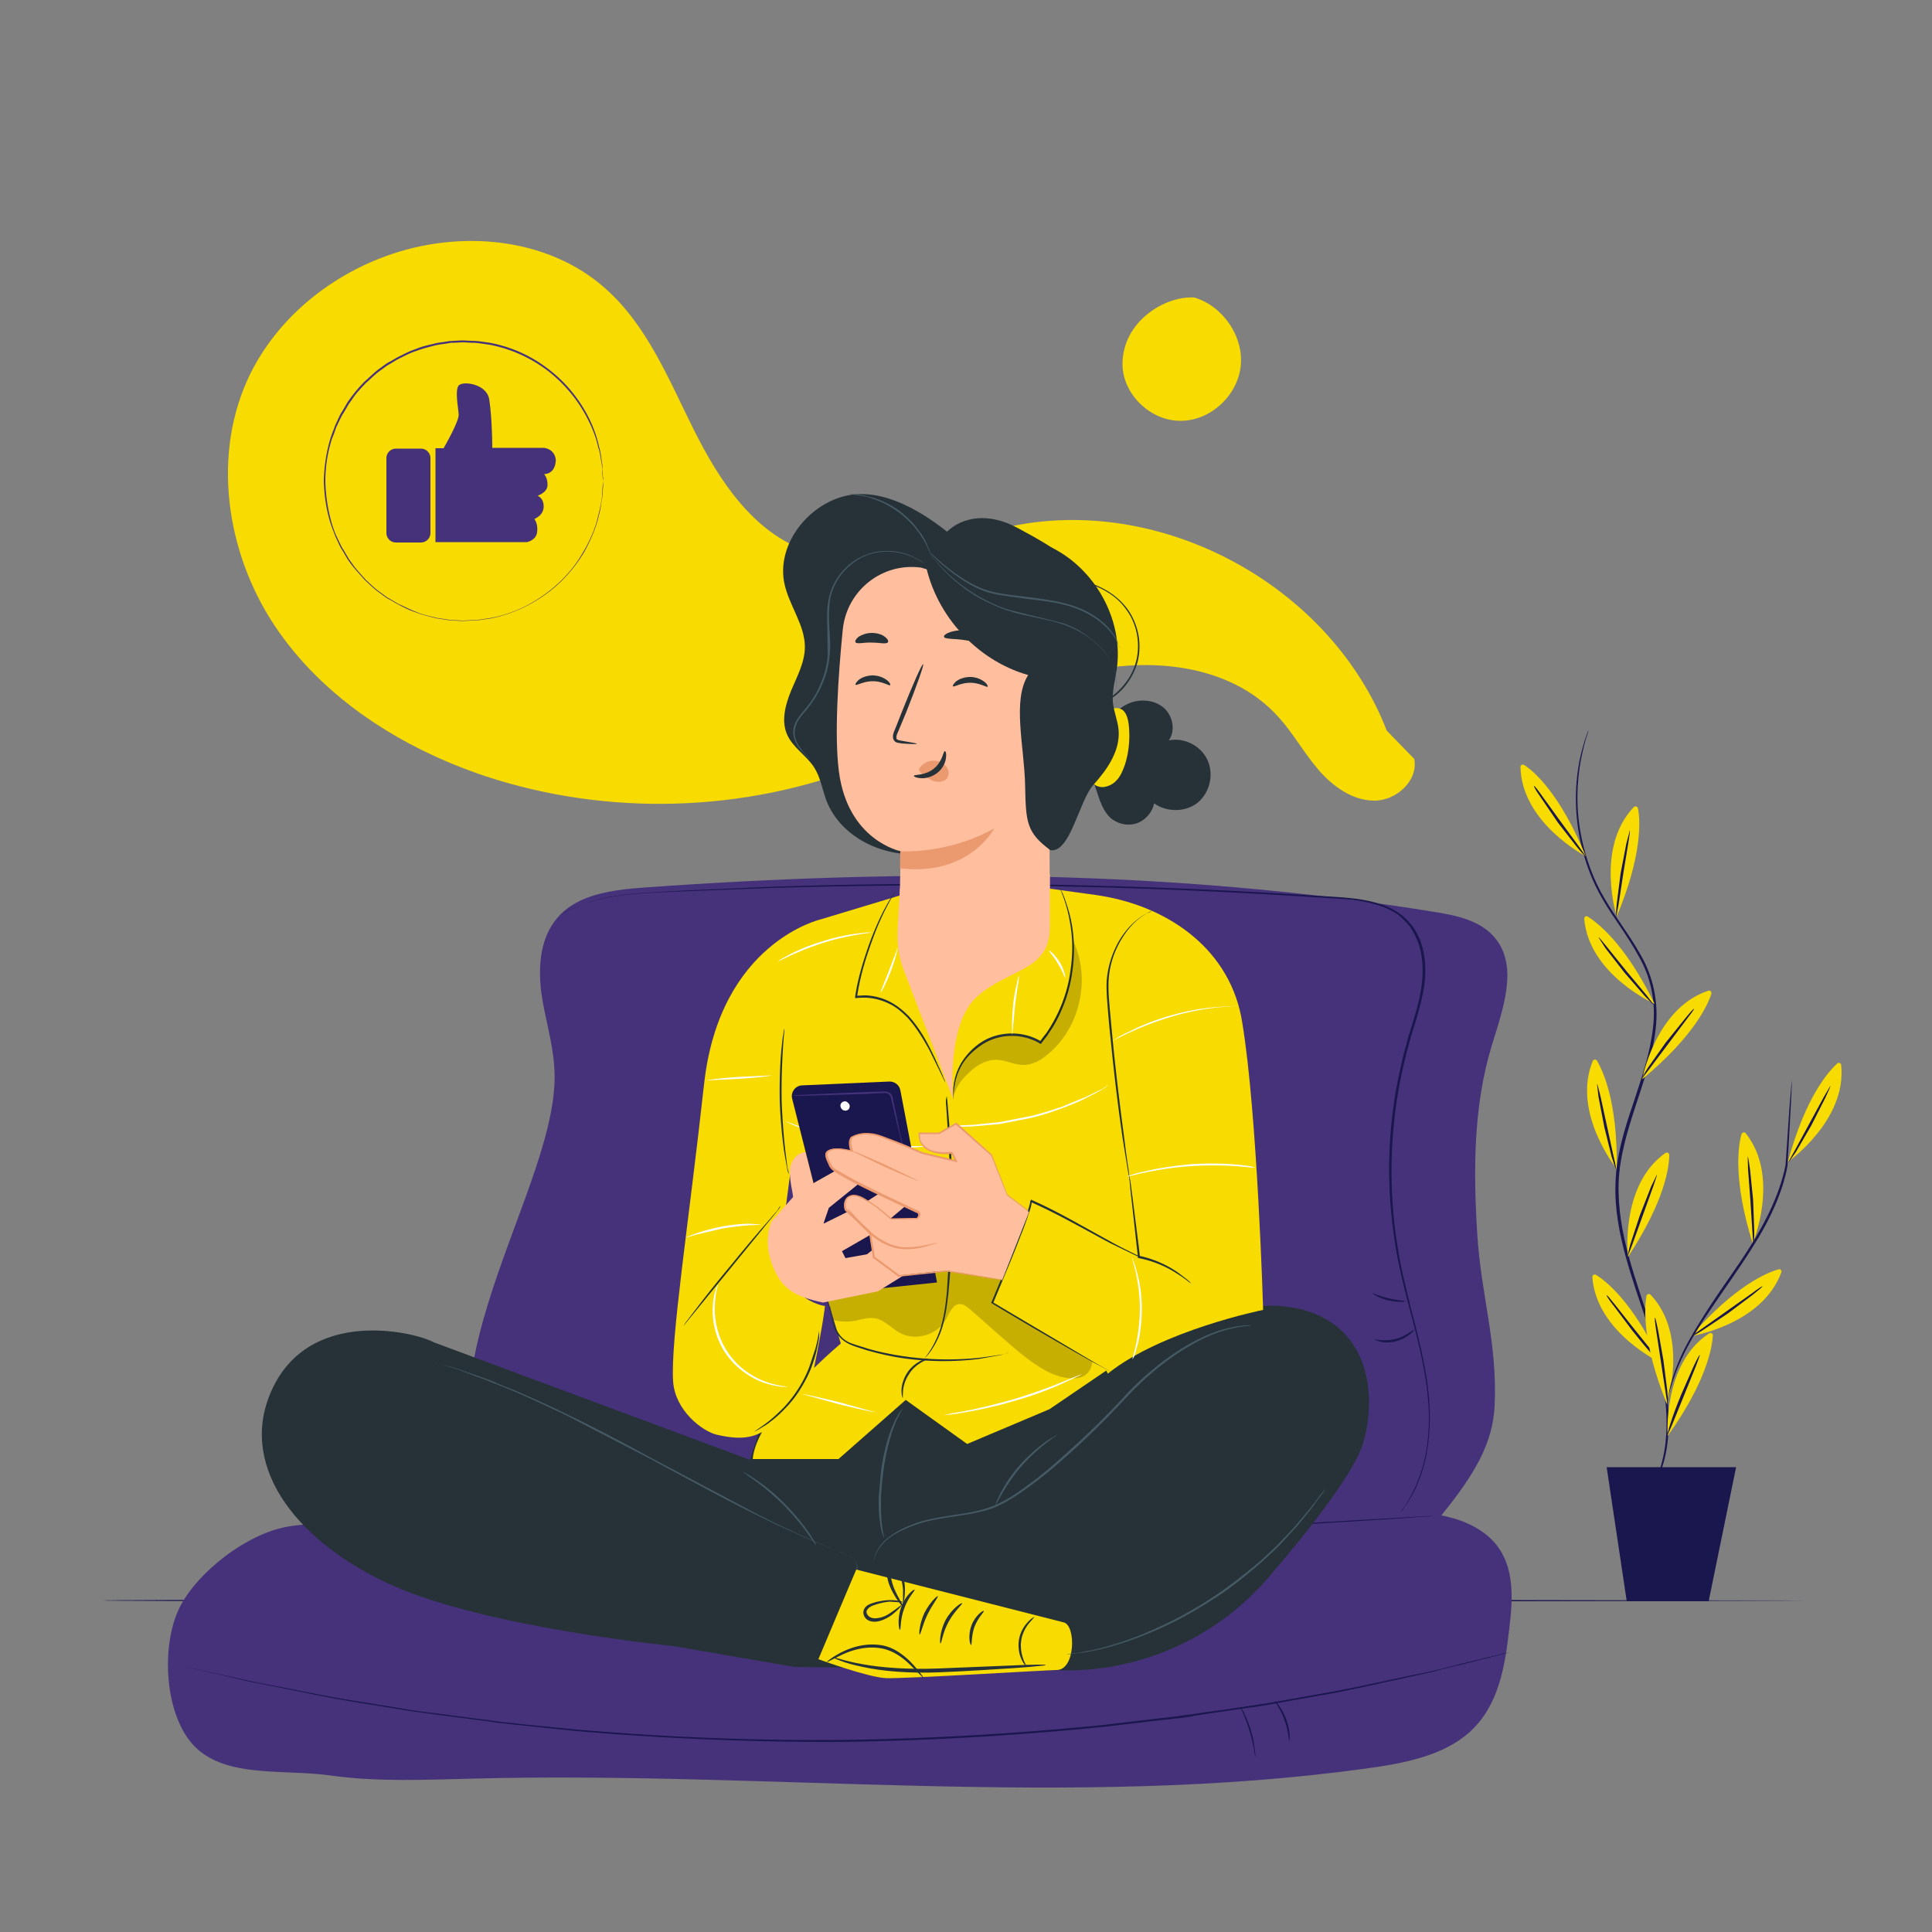 <svg xmlns="http://www.w3.org/2000/svg" xmlns:xlink="http://www.w3.org/1999/xlink" viewBox="0 0 500 500"><rect x="0" y="0" width="500" height="500" fill="#808080" stroke="none"/><style><![CDATA[.B{fill:#f8db01}.C{fill:#1a164e}.D{fill:#263238}.E{fill:#ffbe9d}.F{fill:#46327a}.G{fill:#eb996e}.H{fill:#455a64}]]></style><path d="M358.9 189.1c-14.3-36.9-56.8-60.5-95.7-53.2-18.3 3.5-37.1 12.9-54.7 6.6-13.7-4.9-22.4-18.2-28.9-31.2s-12.1-27.1-23-36.7c-15-13.3-37.7-15.2-56.5-8.4-15 5.4-28.2 16.2-35.3 30.5-10.1 20.5-6.4 46.1 6.2 65.1s33.1 31.9 54.7 39.1c31.6 10.4 66.8 9.4 97.8-2.8 18-7.1 34.6-17.9 53.3-23.2s41.2-3.7 54.1 10.7c3.8 4.2 6.6 9.3 10.3 13.6s8.8 8 14.5 8 11.4-5.2 10.3-10.8M309.1 77c7.4 2.2 12.8 10.1 12 17.7-.8 7.7-7.9 14.3-15.7 14.2-7.7 0-14.9-6.9-14.9-14.7 0-10.9 10.9-17.7 18.6-17.2z" class="B"/><path d="M467.3 414.2c0 .1-98.6.3-220.3.3s-220.3-.1-220.3-.3 98.6-.3 220.3-.3l220.3.3zm-39.9-28.7s.1-.2.2-.5c.2-.3.4-.8.7-1.4.6-1.2 1.3-3.1 1.9-5.6 1.3-5 1.7-12.7-.2-21.7-.9-4.6-2.3-9.4-4-14.6s-3.7-10.7-5.3-16.6-2.9-12.4-2.6-19.1c.2-6.8 2.2-13.5 4.5-20.2 2.2-6.7 4.5-13.3 5.2-19.9.8-6.6-.6-13.1-3.7-18.4-2.9-5.4-6.6-10-9.3-14.7-2.8-4.7-4.5-9.6-5.6-14.2-2.1-9.1-1.4-16.8-.4-21.9 1.1-5.1 2.3-7.7 2.3-7.7s0 .2-.1.5c-.1.4-.3.9-.5 1.5-.4 1.3-.9 3.3-1.4 5.8-.9 5.1-1.6 12.7.6 21.8 1.1 4.5 2.8 9.3 5.6 14 2.7 4.7 6.4 9.3 9.4 14.7 3.1 5.4 4.6 12.1 3.8 18.8-.7 6.7-3 13.4-5.2 20.1s-4.2 13.4-4.4 20 1 13 2.6 18.9 3.6 11.4 5.2 16.6c1.7 5.2 3.1 10.1 4 14.7 1.8 9.2 1.3 16.9-.1 21.9-.7 2.5-1.5 4.4-2.1 5.6l-.7 1.4c-.3 0-.4.2-.4.2z" class="C"/><path d="M418.4 237.2s-5.6-17.8 4.4-28.3c.4-.4 1-.2 1.1.3.6 3 1.2 12-5.5 28z" class="B"/><path d="M421.8 214.9c.1 0-.1 1.3-.4 3.3l-1.3 7.9-1.2 7.9-.6 3.3c-.1 0-.1-1.3.1-3.3l1-7.9 1.5-7.8.9-3.4z" class="C"/><path d="M425 279.3s3.4-18.4 17.1-22.9c.5-.2.9.3.8.8-.9 2.8-4.5 11-17.9 22.1z" class="B"/><path d="M438.4 261.1c.1.1-.7 1.1-1.9 2.7l-9.6 12.8-2 2.6c-.1 0 .5-1.2 1.6-2.9l4.6-6.5 5-6.2c1.3-1.6 2.2-2.6 2.3-2.5z" class="C"/><path d="M421.3 325.3s-2.1-18.6 9.7-26.9c.4-.3 1 0 1 .5 0 3-1.1 11.9-10.7 26.4z" class="B"/><path d="M428.8 304c.1 0-.3 1.2-1 3.2l-5.4 15-1.2 3.1c-.1 0 .2-1.3.7-3.2l2.5-7.6 2.9-7.4 1.5-3.1z" class="C"/><path d="M431.6 371.6s-1.4-18.6 10.7-26.5c.4-.3 1 0 1 .5-.2 3-1.6 11.9-11.7 26z" class="B"/><path d="M439.9 350.7c.1 0-.4 1.2-1.1 3.1l-6 14.8-1.3 3c-.1 0 .2-1.3.8-3.2s1.6-4.6 2.8-7.5l3.2-7.3c.9-1.9 1.5-3 1.6-2.9z" class="C"/><path d="M410.4 221.6s-16.6-8.6-16.9-23.1c0-.5.5-.8 1-.5 2.5 1.6 9.3 7.5 15.9 23.6z" class="B"/><path d="M397 203.4c.1-.1.9.9 2.1 2.6l4.7 6.5 4.7 6.4 1.9 2.7c-.1.1-1-.8-2.3-2.4l-4.9-6.3-4.5-6.6c-1.2-1.7-1.8-2.8-1.7-2.9z" class="C"/><path d="M428.2 259.8s-17-7.6-18.2-22c0-.5.5-.9.9-.6 2.5 1.6 9.7 7 17.3 22.6z" class="B"/><path d="M413.7 242.6c.1-.1.9.9 2.2 2.5l5 6.2 5.1 6.1 2 2.6c-.1.1-1-.8-2.4-2.3l-5.2-6-4.9-6.3-1.8-2.8z" class="C"/><path d="M418.4 302.5s-11.7-14.5-6.2-27.9c.2-.5.8-.5 1.1-.1 1.5 2.6 5.4 10.7 5.1 28z" class="B"/><path d="M413.3 280.5c.1 0 .4 1.2.9 3.2l3.4 15.6c.5 2 .7 3.2.6 3.2s-.5-1.2-1.1-3.1l-1.9-7.7-1.5-7.8-.4-3.4z" class="C"/><path d="M430 352.8s-16.9-7.9-17.9-22.3c0-.5.5-.8.9-.6 2.6 1.6 9.7 7.1 17 22.9z" class="B"/><path d="M415.8 335.2c.1-.1.9.9 2.2 2.5l4.9 6.2 5 6.2 2 2.6c-.1.1-1-.8-2.4-2.3s-3.2-3.7-5.1-6.1l-4.8-6.4c-1.2-1.5-1.9-2.6-1.8-2.7z" class="C"/><path d="M453.6 321.8s7.2-17.2-1.8-28.5c-.3-.4-.9-.3-1.1.2-.8 2.9-2.3 11.7 2.9 28.3z" class="B"/><path d="M452.3 299.3c.1 0 .3 1.2.6 3.3l.8 7.9.3 8c0 2-.1 3.3-.2 3.3s-.2-1.3-.3-3.3l-.5-7.9-.6-7.9-.1-3.4z" class="C"/><path d="M431.4 363.4s5.7-17.8-4.2-28.3c-.3-.4-1-.2-1.1.3-.5 2.9-1.2 11.9 5.3 28z" class="B"/><path d="M428.3 341c.1 0 .4 1.2.8 3.2l1.4 7.9 1 7.9c.2 2 .2 3.3.1 3.3s-.3-1.2-.6-3.3l-2.4-15.8c-.3-1.9-.4-3.2-.3-3.2z" class="C"/><path d="M462.7 300.7s15.3-10.7 13.8-25.1c-.1-.5-.6-.7-1-.4-2.3 2.1-8.3 8.8-12.8 25.5z" class="B"/><path d="M473.7 281c.1 0-.4 1.2-1.3 3.1l-3.6 7.1-4 6.9-1.9 2.7c-.1-.1.5-1.2 1.5-2.9l7.6-14 1.7-2.9z" class="C"/><path d="M437.6 345.8s18.4-2.9 23.4-16.5c.2-.5-.3-1-.7-.8-2.9.8-11.3 4.2-22.7 17.3z" class="B"/><g class="C"><path d="M456.1 332.9c.1.1-.9.9-2.5 2.2l-6.4 4.8-6.6 4.4c-1.7 1.1-2.9 1.6-2.9 1.6-.1-.1 1-.8 2.7-2l13-9.2c1.6-1.2 2.7-1.9 2.7-1.8z"/><path d="M463.7 279.4v1.6l-.2 4.5-.9 16.2c-1.2 6.8-4.6 14.2-9.3 21.5-3.4 5.4-6.9 10.2-10 14.8-3.1 4.5-5.7 8.7-7.5 12.4s-2.9 6.9-3.5 9.1c-.3 1.1-.5 2-.6 2.6s-.2.9-.2.9 0-.3.1-.9.3-1.5.5-2.6c.5-2.3 1.5-5.5 3.3-9.3s4.4-8 7.4-12.6 6.6-9.4 10-14.8c4.6-7.2 8-14.6 9.3-21.3h0l1.1-16.2c.2-1.9.3-3.4.4-4.5 0-.5.1-.9.1-1.2-.1-.1 0-.2 0-.2zm-47.9 100.3l5.2 34.7h21.2l7.1-34.7z"/></g><path d="M130.9 395c-10.9-1.1-45.7-1.9-56.5.1-10.7 1.9-23.1 11.7-27.7 20.5-5.2 9.8-4.3 28.6 3.9 36.6s22.9 5.6 35 7.3 24.5 1.1 36.8.8c77.1-2 154.8 7.9 231.1-2.6 9.7-1.3 20.1-3.3 26.9-9.5 7.6-6.9 9.1-17.2 10.2-26.7.9-7.5 1.5-15.8-3.5-21.9-3.3-4-8.6-6.4-14.1-7.4 8.9-10.9 13.3-18.9 13.8-28.2.8-16.4-3.5-28.6-4.5-44.8s-1-32.8 3.7-48.4c2.9-9.5 7.2-20.8.7-28.3-3.7-4.3-9.8-5.6-15.5-6.5-67.5-11-136.4-11.2-204.6-6.3-8.1.6-17.2 1.7-22.4 7.9-4.3 5-4.9 12.1-4.2 18.6.8 6.5 2.9 12.8 3.4 19.4 2.9 30.9-41.1 83.9-12.5 119.4" class="F"/><g class="C"><path d="M144.9 236.8s1.2-.7 3.5-1.7 5.8-2.4 10.6-3.2 10.7-1 17.5-1.4l23.2-1c17.2-.6 37.7-.9 60.4-.7s47.7 1 73.9 2.6l9.8.6c3.2.2 6.5.4 9.6 1s6.3 1.6 8.9 3.5c1.3.9 2.4 2.1 3.4 3.4a16.52 16.52 0 0 1 2.1 4.2c1 3 1.2 6.1 1 9.2-.3 3.1-1 6-1.8 8.9s-1.8 5.7-2.5 8.5c-.8 2.8-1.4 5.6-2 8.4-2.2 11.1-2.8 22-2.1 32.1.3 5 1 9.9 1.8 14.5.9 4.6 2 9 3 13.1 2.2 8.3 4 15.9 4.6 22.7s0 12.8-1.2 17.4c-.6 2.3-1.4 4.3-2.1 6-.8 1.7-1.6 3-2.3 4.1a8.05 8.05 0 0 0-.9 1.4c-.3.4-.5.7-.8.9-.4.5-.6.8-.6.8s.2-.3.6-.8c.2-.3.4-.6.7-1s.6-.9.9-1.4c.7-1.1 1.4-2.4 2.2-4.1.7-1.7 1.5-3.7 2.1-6 1.2-4.6 1.8-10.6 1.1-17.4-.6-6.8-2.5-14.4-4.7-22.7-1.1-4.2-2.2-8.5-3.1-13.1s-1.5-9.5-1.9-14.5c-.7-10.1-.2-21 2.1-32.2.6-2.8 1.2-5.6 2-8.4.7-2.8 1.7-5.6 2.5-8.5s1.5-5.8 1.7-8.8 0-6.1-1-9c-.5-1.4-1.2-2.8-2-4.1-.9-1.2-2-2.3-3.2-3.3-2.5-1.8-5.6-2.8-8.7-3.4s-6.3-.8-9.6-1l-9.8-.6c-26.2-1.6-51.2-2.4-73.9-2.6a1604.33 1604.33 0 0 0-60.4.6l-23.2.9c-6.8.3-12.7.5-17.4 1.3s-8.3 2.1-10.6 3.1c-1.2.5-2 .9-2.6 1.2-.5.4-.8.5-.8.5zm246.3 190.7s-.3.1-.9.2c-.6.2-1.5.4-2.6.7l-9.9 2.5a188.9 188.9 0 0 0-7.2 1.8l-8.6 1.9c-6.2 1.3-13.2 3-21 4.3l-12.3 2.2c-2.1.4-4.3.7-6.6 1l-6.8 1c-2.3.3-4.7.7-7 1.1-1.2.2-2.4.4-3.6.5s-2.4.3-3.7.4l-15.3 1.8c-20.9 2.1-44 3.6-68.2 3.9a763.76 763.76 0 0 1-68.3-2.8l-15.3-1.6c-1.2-.1-2.5-.3-3.7-.4s-2.4-.3-3.6-.5l-7.1-.9-6.8-.9-6.6-.9-12.3-2c-7.9-1.2-14.9-2.8-21.1-4l-8.6-1.7-7.2-1.7-10-2.3c-1.1-.3-2-.5-2.6-.6s-.9-.2-.9-.2a6.59 6.59 0 0 0 .9.2c.6.1 1.5.3 2.6.6l17.2 3.8c2.6.6 5.5 1.1 8.6 1.7 6.2 1.2 13.2 2.7 21.1 3.9l12.3 2c2.1.4 4.3.6 6.6.9l6.8.9 7.1.9c1.2.2 2.4.3 3.6.5 1.2.1 2.4.2 3.7.4l15.3 1.5c20.9 1.8 44 2.9 68.3 2.7 24.2-.3 47.3-1.8 68.2-3.9l15.2-1.8c1.2-.1 2.5-.3 3.7-.4 1.2-.2 2.4-.4 3.6-.5 2.4-.4 4.7-.7 7-1s4.6-.7 6.8-1l6.6-1 12.3-2.2c7.8-1.3 14.8-2.9 21-4.2 3.1-.7 6-1.2 8.6-1.8s5-1.2 7.2-1.8l9.9-2.4c1.1-.3 2-.5 2.6-.6.7-.1 1-.2 1-.2z"/><path d="M130.9 395h.6c.4 0 1 .1 1.8.1l7 .5 11.1.7 14.7.8 17.8.7 9.9.3 10.5.2c14.4.2 30.2.1 46.8-.3 33.2-.8 63.2-2.5 84.9-3.7l32.7-1.9c.8 0 1.4-.1 1.8-.1h.6s-.2 0-.6.1c-.4 0-1 .1-1.8.1l-7 .5-25.7 1.6-84.9 3.9c-16.6.4-32.4.4-46.8.2l-10.5-.2-9.9-.3-17.8-.7c-5.4-.2-10.3-.6-14.7-.9l-11.1-.8c-3-.2-5.4-.4-7-.6-.8-.1-1.4-.1-1.8-.2h-.6zm194 59.6c-.2 0-.4-3-1.5-6.5-1-3.5-2.4-6.2-2.3-6.2s.5.6 1 1.7 1.2 2.6 1.7 4.4.8 3.4.9 4.6c.2 1.2.2 2 .2 2zm8.8-4.1c-.2 0-.2-2.5-1.3-5.4-1-2.9-2.6-4.8-2.5-4.9s1.9 1.8 3 4.8c1.1 2.9.9 5.5.8 5.5zm22.1-103.8c0-.2 2.5.6 5.4-.2 2.9-.7 4.7-2.6 4.8-2.4 0 0-.3.6-1.1 1.2s-2 1.4-3.5 1.8-2.9.4-3.9.2c-1.1-.3-1.7-.5-1.7-.6zm-.6-12c.1-.1 1.8.8 4.2 1.3 2.3.6 4.3.6 4.3.8 0 .1-2 .3-4.5-.3-2.3-.5-4-1.7-4-1.8z"/></g><path d="M156.1 124.5s0-.2-.1-.6c0-.4-.1-1-.1-1.7 0-.4 0-.8-.1-1.3 0-.5-.1-1-.2-1.5-.2-1.1-.3-2.3-.8-3.7-.6-2.8-1.9-6.1-4-9.6s-5.1-7.1-9.1-10.2c-4.1-3.1-9.2-5.6-15.1-6.7-1.5-.2-3-.5-4.5-.5-.8 0-1.6-.1-2.3-.1-.8 0-1.6.1-2.4.1-.4 0-.8 0-1.2.1l-1.2.2c-.8.1-1.6.2-2.4.4-1.6.4-3.2.8-4.8 1.4-1.6.5-3.1 1.3-4.7 2.1-.8.4-1.5.9-2.2 1.3-.8.4-1.5 1-2.2 1.5-1.5 1-2.7 2.3-4.1 3.5-1.2 1.3-2.5 2.6-3.5 4.2l-.8 1.1-1.4 2.4c-.3.4-.5.8-.7 1.2-.4.8-.8 1.7-1.2 2.5-.3.9-.6 1.8-1 2.7-1.2 3.6-1.8 7.4-1.8 11.3.1 3.9.7 7.7 1.8 11.3.3.9.6 1.8 1 2.7.4.8.8 1.7 1.2 2.5.2.4.4.8.7 1.2l1.4 2.4.8 1.1c1 1.5 2.3 2.8 3.5 4.2 1.3 1.2 2.6 2.5 4.1 3.5.7.5 1.4 1.1 2.2 1.5.7.4 1.5.9 2.2 1.3 1.6.7 3.1 1.5 4.7 2.1 1.6.7 3.2 1 4.8 1.4.8.2 1.6.3 2.4.4l1.2.2c.4.1.8.1 1.2.1.8 0 1.6.1 2.4.1s1.6-.1 2.3-.1c1.6 0 3.1-.3 4.5-.5 5.9-1 11-3.6 15.1-6.7s7.1-6.7 9.1-10.2c2.1-3.5 3.4-6.8 4-9.6.4-1.4.6-2.6.8-3.7.1-.5.2-1 .2-1.5s.1-.9.1-1.3c0-.7.1-1.3.1-1.7.1-.6.1-.8.1-.8v.6c0 .4 0 1-.1 1.7 0 .4 0 .8-.1 1.3 0 .5-.1 1-.2 1.5-.2 1.1-.3 2.4-.7 3.7-.6 2.8-1.9 6.1-3.9 9.7-2.1 3.5-5.1 7.2-9.2 10.3s-9.3 5.7-15.2 6.8c-1.5.2-3 .5-4.6.5-.8 0-1.6.1-2.4.1s-1.6-.1-2.4-.1c-.4 0-.8 0-1.2-.1l-1.2-.2c-.8-.1-1.6-.2-2.4-.4-1.6-.4-3.3-.8-4.8-1.4-1.6-.5-3.2-1.3-4.7-2.1-.8-.4-1.5-.9-2.3-1.3s-1.5-1-2.2-1.5c-1.5-1-2.8-2.3-4.1-3.5-1.2-1.4-2.5-2.7-3.6-4.2l-.8-1.1-1.4-2.4c-.3-.4-.5-.8-.7-1.2l-1.2-2.6c-.3-.9-.7-1.8-1-2.7-1.2-3.6-1.8-7.5-1.9-11.5.1-3.9.7-7.8 1.9-11.5.3-.9.7-1.8 1-2.7.4-.9.8-1.7 1.2-2.6.2-.4.4-.8.7-1.2L90 104l.8-1.1a36.22 36.22 0 0 1 3.6-4.2c1.4-1.2 2.6-2.5 4.1-3.5.7-.5 1.4-1.1 2.2-1.5s1.5-.9 2.3-1.3c1.6-.8 3.1-1.6 4.7-2.1 1.6-.7 3.2-1 4.8-1.4.8-.2 1.6-.3 2.4-.4l1.2-.2c.4-.1.8 0 1.2-.1.8 0 1.6-.1 2.4-.1s1.6.1 2.4.1c1.6 0 3.1.3 4.6.5 6 1.1 11.2 3.7 15.2 6.8 4.1 3.1 7.1 6.8 9.2 10.3s3.3 6.9 3.9 9.7c.4 1.4.6 2.7.7 3.7.1.5.2 1.1.2 1.5 0 .5 0 .9.1 1.3 0 .7 0 1.3.1 1.7v.8zm-43.3-8.5h2s4-6.9 3.9-8.7-1-6.3 0-7.5c1-1.3 7.2-.5 7.9 3.5.8 5.2.8 12.6.8 12.6h13c1.5 0 2.9.9 3.3 2.4.1.4.2.8.1 1.2 0 0-.1 3.1-3 3.2 0 0 .9.8.9 2.8s-2.6 2.8-2.6 2.8 1.6.5 1.6 2.8-2.4 3.2-2.4 3.2 1 1.3.7 3.4c-.2 2.1-2.6 2.6-2.6 2.6h-23.7V116zm-3.9 24.4h-6.4c-1.4 0-2.5-1.1-2.5-2.5v-19.3c0-1.4 1.1-2.5 2.5-2.5h6.4c1.4 0 2.5 1.1 2.5 2.5v19.3c0 1.4-1.1 2.5-2.5 2.5z" class="F"/><path d="M285.9 188.1c1.4-2.7 3.7-5.1 6.6-6.2s6.4-.7 8.7 1.3 3.1 5.8 1.3 8.4c4-.8 8.3 1.4 10 5.1s.6 8.4-2.5 11c-3.1 2.5-8 2.6-11.3.2-.5 2.3-2.1 4.2-4.3 5.1-2.2.8-4.7.4-6.6-1-4.6-3.6-3.5-12-8.7-14.8" class="D"/><path d="M282.3 201.6c3.8-3.9 5.7-9.7 4.8-15.2-.1-.7-.3-1.5 0-2.2.6-1.2 2.4-1.2 3.5-.4 1 .9 1.3 2.3 1.5 3.6.4 3.5.1 7.2-1 10.6-.5 1.3-1 2.7-2 3.8a5.37 5.37 0 0 1-3.7 1.9c-1.5 0-2.7-.7-3.1-2.1" class="B"/><path d="M279.2 149.1c-1.9-5.3-11-9.8-15.9-12.5-7.4-4-14.2-2.9-18.2 1-7.7-6.1-17.9-11.8-27.3-9S201 141.4 203 151c1.2 5.7 5.3 10.7 5.3 16.4 0 4-2 7.6-3.5 11.2s-2.7 7.9-1.1 11.5c1.5 3.4 5 5.4 7 8.5 1.6 2.5 2.1 5.6 3.1 8.4 3.9 10.4 16.5 15.8 27.4 13.6s19.7-10.7 24.5-20.7 6.2-21.3 6.4-32.4" class="D"/><path d="M238.4 146.9c-10.1-1.4-19.3 5.9-20.3 16.1-1.2 12.1-2.2 27.3-1 36.6 2.3 18 16 20.7 16 20.7l-.3 14.5c-.2 10.4 7.9 19.2 18.3 19.8h0c11.2.7 20.6-8.3 20.6-19.5l-.4-78.2" class="E"/><path d="M233 220.3s12.1.9 24.3-5.9c0 0-6.5 12.5-24.4 10.3l.1-4.4z" class="G"/><g class="D"><path d="M244.3 164.8c.2.7 2.7.4 5.6.9 2.9.4 5.2 1.3 5.6.7.2-.3-.2-.9-1.1-1.6s-2.4-1.3-4.1-1.6c-1.7-.2-3.3 0-4.4.4-1.2.4-1.7.9-1.6 1.2zm-22.9 1.4c.4.6 2.1 0 4.2.1 2.1 0 3.8.5 4.2-.1.2-.3-.1-.9-.8-1.4-.7-.6-2-1-3.4-1s-2.6.5-3.4 1c-.7.6-1 1.1-.8 1.4z"/><path d="M239.2 144.1c2.1 14.2 13.1 26.7 26.9 30.6-4.2 6.5-1 18.5-.8 28.6.2 9.4.3 12.1 6.5 16.7 5.1 1 7.5-12.8 11.1-16.8s7-8.8 6.6-14.2c-.2-2.5-1.3-4.9-1.5-7.4-.2-2.8.6-5.5 1-8.3 1.8-12.2-4.9-25-15.7-31s-24.8-5.1-35.1 1.7"/></g><g class="H"><path d="M287.6 180.3s.2-.2.4-.5c.3-.4.6-.9.8-1.8.4-1.6.1-4.2-1.3-6.9-.7-1.4-1.7-2.7-3-3.9s-2.7-2.4-4.4-3.5a21.18 21.18 0 0 0-5.7-2.6l-13-3.2c-2-.6-4-1.4-5.7-2.3-3.5-1.7-6.5-3.8-8.7-5.7-2.3-1.9-3.9-3.7-5-5a38.91 38.91 0 0 1-1.2-1.5c-.3-.3-.4-.5-.4-.5s.1.2.4.6.6.9 1.2 1.5c1 1.3 2.6 3.1 4.9 5.1s5.2 4.1 8.8 5.8c1.8.9 3.7 1.7 5.8 2.3 2.1.7 4.3 1.1 6.5 1.6s4.4.9 6.5 1.6c2 .6 3.9 1.5 5.6 2.5s3.1 2.2 4.4 3.4 2.3 2.5 3 3.8c1.4 2.6 1.7 5.1 1.4 6.7-.6 1.8-1.3 2.4-1.3 2.5z"/><path d="M240.5 142.9s.1.2.4.4l1.2 1.2c1 1 2.6 2.4 4.7 4 2.1 1.5 4.7 3.3 8 4.5 1.6.6 3.4.9 5.3 1.2l5.7.8c3.9.4 7.7.9 11 1.9s6 2.5 8 4.1 3.3 3.3 4 4.6c.3.6.6 1.1.7 1.5s.2.5.2.5 0-.2-.2-.6c-.1-.4-.3-.9-.6-1.6-.6-1.3-1.9-3.1-3.9-4.7-2-1.7-4.8-3.2-8.1-4.2s-7.1-1.5-11-2c-2-.2-3.9-.5-5.7-.7-1.8-.3-3.6-.6-5.2-1.2-3.2-1.1-5.8-2.8-7.9-4.3s-3.7-2.9-4.8-3.9c-.5-.5-.9-.8-1.2-1.1-.5-.3-.6-.4-.6-.4z"/><path d="M219.9 127.9c0 .1 1.5.1 4 .6.6.1 1.3.3 1.9.6.7.2 1.4.5 2.2.8 1.5.7 3.1 1.6 4.6 2.7s2.8 2.4 3.9 3.6l1.4 1.8 1.1 1.7c1.2 2.1 1.7 3.6 1.8 3.6l-.3-1c-.1-.3-.3-.7-.5-1.2-.2-.4-.4-1-.7-1.5s-.6-1.1-1.1-1.7l-1.4-1.9c-1.1-1.3-2.4-2.5-3.9-3.7a24.76 24.76 0 0 0-4.7-2.7l-2.2-.8-2-.5c-.6-.2-1.2-.2-1.7-.3s-.9-.1-1.3-.1h-1.1zm-10.4 68.6s0-.1-.1-.2-.2-.3-.4-.4c-.3-.4-.9-.9-1.4-1.7-.6-.8-1.3-1.7-1.7-3a4.87 4.87 0 0 1-.2-2.1 6.76 6.76 0 0 1 .7-2.3c.8-1.5 2.2-2.8 3.4-4.5 1.2-1.6 2.3-3.5 3.2-5.7.9-2.1 1.5-4.5 1.7-7 .3-2.5.1-5.1-.1-7.7-.1-2.6-.1-5.2.4-7.6.6-2.4 1.8-4.5 3.2-6.2 1.5-1.7 3.2-3 5-3.9s3.7-1.3 5.4-1.4c3.4-.2 6.2.7 7.9 1.5.9.4 1.5.8 1.9 1.1.2.1.4.2.5.3s.2.1.2.1-.8-.8-2.5-1.6c-1.7-.9-4.5-1.8-8-1.6-1.7.1-3.6.5-5.5 1.4s-3.7 2.2-5.2 4c-1.5 1.7-2.7 3.9-3.3 6.4s-.6 5.1-.5 7.7l.1 7.6c-.2 2.5-.8 4.8-1.7 6.9-.8 2.1-1.9 4-3.1 5.6s-2.6 3-3.4 4.5c-.4.8-.7 1.6-.7 2.4-.1.8.1 1.6.3 2.2.4 1.3 1.2 2.3 1.8 3l1.5 1.6.4.4c.1.2.2.2.2.2z"/></g><g class="D"><path d="M286.7 181.3s.1 0 .2-.1.3-.2.5-.3c.5-.3 1.1-.7 1.9-1.4 1.5-1.3 3.6-3.7 4.8-7.2s1.2-8.3-1.1-12.7c-1.1-2.2-2.9-4.2-5.1-5.8s-4.8-2.7-7.5-3.4a38.67 38.67 0 0 0-8.2-1.2l-7.7-.3-6.9-.5c-2.1-.3-4.1-.8-5.8-1.4-3.5-1.2-6-2.9-7.5-4.4-.7-.7-1.3-1.3-1.6-1.8-.2-.2-.3-.4-.4-.5s-.1-.2-.1-.2.5 1 2 2.5 4 3.3 7.5 4.5c1.7.6 3.7 1.1 5.9 1.4s4.5.5 6.9.6c4.9.2 10.3.1 15.7 1.5 2.7.7 5.3 1.8 7.4 3.3 2.2 1.5 3.8 3.5 5 5.6 2.3 4.3 2.3 9 1.2 12.4-1.1 3.5-3.2 5.8-4.7 7.2-.8.7-1.4 1.2-1.9 1.5-.2.1-.4.3-.5.3.1.4 0 .4 0 .4z"/><use xlink:href="#B"/><use xlink:href="#B" x="25.2" y="0.4"/><path d="M237.3 192.5c0-.1-1.5-.4-4-.8-.6-.1-1.2-.2-1.3-.6-.1-.5.1-1.1.5-1.9l2-4.8c2.7-6.8 4.7-12.4 4.4-12.5s-2.7 5.3-5.4 12.1l-1.9 4.8c-.3.7-.7 1.5-.4 2.5.2.5.6.8 1 .9s.8.1 1.1.2c2.5.2 4 .2 4 .1z"/></g><path d="M238.2 198.5c.9-1.2 2.5-1.8 4-1.6 1.1.1 2.1.7 2.8 1.6.6.9.7 2.1.1 2.9-.7.9-2.1 1.1-3.3.8-1.2-.4-2.2-1.2-3.1-1.9-.3-.2-.5-.4-.7-.7s-.2-.7 0-.9" class="G"/><path d="M244.5 194.4c-.4 0-.5 2.6-2.8 4.5s-5.2 1.5-5.2 1.9c0 .2.6.5 1.8.6s2.9-.3 4.3-1.4 2.1-2.7 2.2-3.8c.2-1.2-.1-1.9-.3-1.8zm-20.8 167.3l-27.4 9.3-2.2 6.8-81.8-30.4c-5.4-2.9-33.3-9.3-42.5 13.6-7.8 19.3 7.6 38.6 32.2 49.5 24.6 10.8 72.2 15.5 72.2 15.5l31.4 5.4 69.4.9c20.5.3 40.1-8.6 53.4-24.2 10.9-12.7 22.2-27.2 24.4-34.7 4.2-14.6.4-33.6-21.4-35.4s-57.2 23.1-57.2 23.1l-13.4-3.7-37.1 4.3z" class="D"/><path d="M221.6 406.2s0-.2.1-.5.1-.8-.2-1.4c-.5-1.1-2.3-2.2-4.6-2.8h0c-4.7-1.9-11.8-4.9-20.2-9s-18.1-9.4-28.5-15l-21.4-11.1c-6.7-3.2-12.7-6-17.9-8-1.3-.5-2.5-1-3.7-1.5a60.05 60.05 0 0 1-3.3-1.2c-1-.4-2-.7-2.9-1.1-.9-.3-1.7-.6-2.5-.8-1.5-.5-2.6-.9-3.4-1.1-.4-.1-.7-.2-.9-.3s-.3-.1-.3-.1.1 0 .3.1.5.1.9.3c.8.2 2 .6 3.5 1 .8.2 1.6.5 2.5.8s1.9.7 2.9 1l3.4 1.2c1.2.4 2.4.9 3.7 1.5 5.2 2 11.3 4.7 18 8 6.7 3.2 13.9 7 21.4 11.1l28.5 15.1c8.4 4.2 15.4 7.2 20.1 9.2h0c2.4.6 4.1 1.7 4.6 3a1.76 1.76 0 0 1 .1 1.4c-.2.1-.2.2-.2.2zM323.7 343s-.1 0-.3.1c-.2 0-.5.1-.9.1-.8.1-2 .2-3.5.6-3 .6-7.2 2.1-11.9 5-2.4 1.4-4.8 3.1-7.3 5.1s-5 4.3-7.5 6.9c-4.9 5.3-10.5 11-16.8 16.5-3.1 2.8-6.3 5.4-9.5 7.7s-6.4 4.4-9.9 5.6c-3.5 1.1-6.9 1.5-10.1 2s-6.1 1-8.7 1.9-4.8 1.9-6.6 3.1-3 2.7-3.7 4-.9 2.5-1 3.3v.9-.9c.1-.8.2-2 .9-3.4s1.9-2.9 3.7-4.1c1.8-1.3 4.1-2.4 6.7-3.3s5.6-1.4 8.8-1.9 6.6-.9 10-2.1 6.6-3.3 9.7-5.6c3.2-2.3 6.3-4.9 9.4-7.7 6.2-5.5 11.9-11.1 16.8-16.5 2.5-2.6 5.1-4.9 7.6-6.9s5-3.7 7.4-5.1c4.7-2.8 9-4.3 12-4.8 1.5-.4 2.7-.4 3.5-.5.4 0 .7 0 .9-.1.2.1.3.1.3.1zm-94.9 55s-.2-.4-.5-1.3c-.2-.4-.2-.9-.4-1.6l-.3-2.1c-.2-1.6-.2-3.4-.2-5.5l.6-6.7c.6-4.7 1.8-8.9 3-11.8.3-.7.6-1.4.9-1.9s.6-1 .8-1.4c.5-.7.8-1.1.9-1.1 0 0-.2.4-.7 1.2-.2.4-.4.9-.7 1.4s-.5 1.2-.8 1.9c-1.1 2.9-2.2 7.1-2.8 11.8a83.15 83.15 0 0 0-.6 6.7c0 2.1 0 3.9.1 5.4.2 3.1.8 5 .7 5z" class="H"/><path d="M221.6 406.2l53.8 13.7c3.1 1 2.9 12.4-2 12.3-2.3 0-39.4 2.3-44.1 2.1s-17.5-4.9-17.5-4.9l7.8-18.5 2-4.7z" class="B"/><g class="D"><path d="M243.4 425.3c.3 0 .5-2.7 2.1-5.6s3.7-4.6 3.5-4.8c-.1-.2-2.6 1.3-4.3 4.4-1.6 3.1-1.5 6.1-1.3 6zM238 423c.3 0 .7-2.4 2-5.1s2.9-4.6 2.7-4.8c-.1-.2-2.1 1.6-3.5 4.4-1.3 2.9-1.4 5.5-1.2 5.5zm-5.1-1.2c.3 0 0-2.6 1.1-5.5 1-2.9 2.9-4.7 2.7-4.9-.1-.2-2.4 1.4-3.5 4.6s-.5 5.9-.3 5.8z"/><path d="M233.7 415.1c.1 0 .5-1.4.5-3.8 0-1.2-.2-2.6-.6-4.2-.2-.8-.5-1.6-.8-2.4-.2-.4-.4-.9-.9-1.2-.5-.4-1.4-.3-1.8.1-.5.4-.6 1-.7 1.5 0 .5-.1.9 0 1.4 0 .9.2 1.7.4 2.5.4 1.6 1.1 2.9 1.7 3.9 1.2 2.1 2.3 3.1 2.4 3s-.8-1.3-1.8-3.3c-.5-1-1.1-2.3-1.4-3.8-.2-.7-.3-1.5-.3-2.3s0-1.8.4-2.2c.2-.2.5-.2.7-.1.2.2.4.5.6.9l.8 2.2c.4 1.5.7 2.8.8 4v3.8z"/><path d="M233.6 414.6c0-.1-1.2-.5-3.3-.5-1 0-2.3.2-3.6.5-.7.2-1.4.4-2.1.8s-1.4 1.4-1.1 2.4c.2 1 1.1 1.6 1.9 1.8s1.6.1 2.3-.1c1.4-.4 2.5-1.1 3.3-1.7 1.6-1.3 2.4-2.3 2.3-2.4s-1 .8-2.7 1.9c-.8.6-1.9 1.2-3.1 1.4-.6.1-1.3.2-1.9 0s-1.1-.6-1.3-1.2.2-1.1.7-1.5 1.2-.6 1.8-.8c1.3-.4 2.4-.6 3.4-.7 2.1.1 3.4.3 3.4.1zm17.7 11.1c.3 0 0-2.2.9-4.7.9-2.4 2.6-3.9 2.4-4.1-.1-.2-2.2 1.1-3.2 3.8-1 2.8-.3 5.1-.1 5zm-35.8 3.2c0 .1.7.4 2 .9s3.3 1.1 5.8 1.6c4.9 1.1 12 1.7 19.6 1.4 7.7-.3 14.6-.8 19.6-1.1 2.4-.2 4.4-.3 5.9-.5 1.4-.1 2.2-.2 2.2-.3s-.8-.1-2.2-.1c-1.6 0-3.6.1-6 .2l-19.6.8c-7.7.3-14.6-.2-19.5-1.1-4.8-.8-7.7-2-7.8-1.8z"/><path d="M214 430.1c.1.1 1.5-.7 3.8-1.8s5.8-2.3 9.7-1.8 6.7 3 8.5 4.8l3 3c.1-.1-.8-1.4-2.6-3.4-.9-1-2-2.1-3.5-3.1-1.4-1-3.3-1.9-5.4-2.1-4.2-.5-7.8.9-10.1 2.1-2.2 1.2-3.4 2.2-3.4 2.3zm51.6 1.1c.1-.1-.4-.7-.8-1.9s-.8-2.9-.5-4.8 1.2-3.4 2-4.4l1.4-1.6c0-.1-.8.3-1.7 1.3a8.68 8.68 0 0 0-2.3 4.6c-.3 2 .1 3.9.7 5.1.5 1.1 1.1 1.7 1.2 1.7z"/></g><path d="M343.1 385.3s-.1.2-.5.7c-.3.5-.8 1.1-1.4 1.9l-2.2 3-3.2 3.9-4.1 4.5c-1.5 1.6-3.2 3.1-5 4.8-3.7 3.2-7.9 6.7-12.6 9.7-4.8 3.1-9.5 5.7-14 7.7s-8.7 3.5-12.2 4.5c-1.8.5-3.4.9-4.9 1.2s-2.7.5-3.7.6-1.8.2-2.4.3c-.5.1-.8.1-.8.1s.3-.1.8-.2c.6-.1 1.4-.2 2.4-.3 1-.2 2.3-.5 3.7-.7 1.4-.4 3.1-.7 4.8-1.3 3.6-1 7.7-2.6 12.1-4.6s9.2-4.6 13.9-7.7 8.9-6.5 12.6-9.6c1.8-1.7 3.5-3.2 5-4.8s2.9-3 4.1-4.4l3.2-3.8c.9-1.1 1.7-2.2 2.3-3s1.1-1.4 1.5-1.9l.6-.6zm-131.9 14.6c-.1 0-.9-1.2-2.3-3.2s-3.6-4.6-6.2-7.3c-2.7-2.6-5.3-4.8-7.3-6.2l-3.2-2.3s.4.1 1 .5c.6.3 1.5.9 2.5 1.6 2.1 1.4 4.8 3.5 7.4 6.2 2.7 2.7 4.8 5.4 6.2 7.4l1.6 2.5a4.42 4.42 0 0 1 .3.8zm62.4-28.6c0 .1-1.1.8-2.9 2.2s-4.1 3.4-6.4 6c-2.2 2.6-3.9 5.2-5 7.1l-1.8 3.2.3-.9c.2-.6.6-1.4 1.1-2.4 1-2 2.7-4.7 5-7.3s4.7-4.6 6.5-5.9c.9-.7 1.7-1.1 2.2-1.4.7-.5 1-.6 1-.6z" class="H"/><path d="M286.7 355.5c13.9-11.2 40.2-16.5 40.2-16.5s-1.5-50.9-5.4-74.3l-.3-1.7c-3.6-18-19.6-28.9-37.8-31.4l-12.3-1.7-36.4 1.3-22.2 6.7s-26.3 5.9-30.3 42.8c-4 36.2-8.7 66.1-8 76.8.5 7.5 7.5 12.9 11.3 13.8 3.5.8 7.9 1.5 11.7-.7-1.3 2.4-2.2 4.8-2.4 7H217l17.4-15.3 15.9 11.4 21.3-9 14.7-10m-75.6-.7v-.1c2.5-12.3 2.8-15.9 2.8-15.9s-13.1-1.7-11-19.1l2-15.1 13.1 43.9s-3 2.5-6.9 6.3z" class="B"/><path d="M256.9 337.1l4.1-10.3c-4.5-1.9-6.1-2-11-2.6-13-1.6-26.5 2-37.1 9.7l2.7 7.7h.1c1.7.6 4.5.5 6.1.1 1.7-.4 3.5-.9 5.2-.4 2.2.6 3.8 2.5 5.8 3.6 4 2.3 9.8.6 12-3.4.9-1.7 1.8-4.1 3.7-4 1 0 1.7.7 2.5 1.3l6.9 6.1c2.8 2.4 5.5 4.9 8.5 7.1 3.5 2.6 7.5 4.9 11.8 4.7 4.3-.1 4.5-4.3 4.5-4.3l-25.8-15.3z" opacity=".2"/><path d="M232.9 230l-.6 10.5c-.2 3.6.3 7.3 1.6 10.6l12.8 33.4s-2-19.5 6.3-26.7c8.2-7.2 18.6-6.5 18.7-17.6v-14l-17.7-3.5-21.1 7.3z" class="E"/><path d="M298.4 235.5s-.2.1-.7.4c-.5.2-1.1.6-1.9 1.1-1.6 1-3.6 2.9-5.4 5.8s-3.3 6.7-3.5 11.2c-.1 2.2.1 4.6.3 7l.7 7.5c1 10.3 2.2 19.7 3.1 26.4a202.52 202.52 0 0 0 1.1 8 40.14 40.14 0 0 0 .3 2.2 4.53 4.53 0 0 1 .1.8s-.1-.3-.2-.7c-.1-.5-.2-1.2-.4-2.2l-1.3-8c-1-6.7-2.2-16.1-3.2-26.4-.3-2.6-.5-5.1-.7-7.5s-.4-4.8-.3-7.1c.3-4.5 1.9-8.5 3.7-11.3 1.9-2.9 4-4.7 5.6-5.7.8-.5 1.5-.8 2-1 .5-.4.7-.5.7-.5zM293.7 358s-.1 0-.2-.1c-.2-.1-.3-.1-.6-.2l-2.2-1-7.9-4.2c-6.6-3.7-15.8-9-26.1-15.2l-.2-.1.1-.2 3.7-8.9c1.3-3.1 2.5-6.1 3.6-9 .6-1.5 1.1-2.9 1.6-4.3.3-.7.5-1.4.7-2.1.1-.3.2-.7.3-1 0-.2.1-.3.1-.5v-.3s0 .1.1.1l.2-.5c4.5 2 8.4 4.1 12 6.1l9.2 5.1c2.6 1.4 4.7 2.4 6.1 3.1.7.3 1.2.6 1.6.8l.6.3s-.2-.1-.6-.2c-.4-.2-1-.4-1.7-.7l-6.2-3c-2.6-1.3-5.7-3.1-9.3-5-3.5-1.9-7.5-4-12-6l.2-.5c.1 0 .2.1.2.2v.6c0 .2-.1.4-.1.6-.1.4-.2.7-.3 1.1-.2.7-.5 1.4-.7 2.1-.5 1.4-1 2.9-1.6 4.3-1.1 2.9-2.3 5.9-3.6 9l-3.7 8.9-.1-.3 26 15.4a230.94 230.94 0 0 0 7.8 4.3c.9.5 1.6.8 2.1 1.1.2.1.4.2.5.3l.4-.1zm-89.6-54.2s-.2-.5-.4-1.4l-.7-4c-.5-3.4-1-8.1-1.2-13.3-.1-5.2.1-9.9.4-13.3.2-1.7.3-3.1.5-4 .1-.9.2-1.5.3-1.5 0 0 0 .5-.1 1.5-.1.9-.2 2.3-.3 4-.2 3.4-.4 8.1-.3 13.3.2 5.2.6 9.9 1 13.2l.5 4c.3.9.4 1.5.3 1.5zm-2.1 8.4s-.3.5-.9 1.3l-2.7 3.3-20.5 25.1c-.6.8-1 1.2-1 1.2s.3-.5.9-1.3l2.6-3.4c2.2-2.9 5.3-6.8 8.8-11 3.5-4.3 6.7-8.1 9.1-10.8 1.2-1.4 2.1-2.5 2.8-3.2.5-.9.8-1.3.9-1.2zm10 32.3v1.3c0 .4-.1.9-.2 1.5l-.4 1.9c-.3 1.4-.8 3.1-1.5 4.9s-1.7 3.7-2.9 5.6-2.5 3.5-3.9 4.9c-1.3 1.4-2.6 2.5-3.8 3.4-.6.5-1.1.8-1.6 1.1l-1.3.8-1.1.6c-.1-.1 1.5-1 3.8-2.8 1.1-.9 2.4-2.1 3.7-3.4 1.3-1.4 2.6-3 3.8-4.9s2.1-3.7 2.8-5.5l1.6-4.8c.8-2.8.9-4.6 1-4.6zm61.7-115.8s.1.2.4.7c.2.5.6 1.1 1 2 .7 1.8 1.7 4.5 2.3 7.9s.8 7.6.1 12.2c-.6 4.6-2.2 9.5-4.9 14.1-.5.8-1 1.5-1.5 2.3-.5.7-1.1 1.4-1.6 2.1l-.1.2-.2-.1c-4-2.4-8.7-2.5-12.4-1.1-1.9.7-3.4 1.8-4.7 2.9s-2.4 2.4-3.1 3.6c-1.5 2.5-1.9 4.9-2.1 6.5s-.1 2.5-.2 2.5v-2.6c.1-1.6.5-4.1 2-6.7a17.85 17.85 0 0 1 3.1-3.8c1.3-1.2 2.9-2.3 4.8-3 3.7-1.4 8.7-1.4 12.8 1.1l-.3.1c.5-.7 1-1.4 1.6-2.1.5-.7 1-1.5 1.4-2.2 2.7-4.5 4.3-9.4 4.9-13.9.7-4.5.6-8.7 0-12.1a36.28 36.28 0 0 0-2.1-7.9c-.3-.9-.7-1.6-.9-2.1-.2-.3-.3-.6-.3-.6zm-29.1 51.4l-.3-.6-.8-1.7-3-6.1c-1.4-2.5-3.1-5.5-5.6-8.3-1.3-1.3-2.8-2.7-4.7-3.6-1.8-.9-3.9-1.5-6.1-1.6-.9 0-1.7 0-2.5.1h-.3v-.3c.6-4.1 1.7-7.9 2.8-11.2 1.1-3.4 2.3-6.3 3.4-8.7s2.2-4.3 2.9-5.5c.4-.6.7-1.1 1-1.4.2-.3.4-.5.4-.5s-.4.7-1.2 1.9c-.7 1.3-1.7 3.1-2.8 5.6-1.1 2.4-2.2 5.4-3.3 8.7s-2.1 7.1-2.7 11.1l-.3-.3c.8 0 1.7-.1 2.6-.1 2.2.1 4.4.7 6.3 1.7s3.4 2.3 4.8 3.7c2.6 2.9 4.3 5.9 5.6 8.5s2.2 4.7 2.9 6.2c.3.7.5 1.3.7 1.7s.2.7.2.7z" class="D"/><path d="M246.7 283.9c1.1-3.5 2.5-4.8 4.4-6.6s4.5-3.2 7.1-3c2.2.1 4.3 1.3 6.5 1.3 2.6.1 5-1.4 6.9-3.1 8.1-7 10.7-19.5 6.1-29.1.4 9.5-2.7 19.1-8.7 26.5-4.7-2.7-10.8-2.5-15.3.4s-7.3 8.3-7 13.6" opacity=".2"/><g class="D"><path d="M292.3 304.7l.3 1.4.5 3.8 1.6 12.6.3 2.7-.2-.2c4.3.9 7.7 2.7 10 4.3 1.1.8 2 1.5 2.6 2s.8.8.8.8c-.1.1-1.3-1.1-3.6-2.5a27.88 27.88 0 0 0-9.9-4h-.2v-.2l-1.7-15.3c-.2-1.5-.3-2.8-.4-3.8-.1-1.1-.1-1.6-.1-1.6zm-31.4 45.4s-.2.1-.5.2l-1.5.4-5.6 1a74.57 74.57 0 0 1-18.9-.1c-3.7-.5-7.1-1.3-10.2-2.2-1.5-.5-3-.9-4.3-1.5s-2.4-1.5-3.1-2.5-1.1-2.1-1.3-3c-.3-.9-.4-1.8-.5-2.4-.1-.7-.1-1.2-.2-1.6v-.5s.1.7.4 2.1c.1.7.3 1.5.6 2.4s.7 1.9 1.4 2.9 1.7 1.8 3 2.3 2.8.9 4.3 1.4c3.1.9 6.5 1.6 10.1 2.1 7.3 1 14 .8 18.8.3 2.4-.3 4.3-.6 5.6-.8a19.71 19.71 0 0 0 1.5-.3c.2-.2.4-.3.4-.2z"/><path d="M240.1 351.7c0 .1-.7.3-1.7.9s-2.3 1.6-3.2 3.1c-1 1.5-1.4 3.1-1.5 4.2-.1 1.2 0 1.9-.1 1.9 0 0-.3-.7-.3-1.9s.4-2.9 1.4-4.5 2.4-2.6 3.5-3.2c1.1-.5 1.8-.6 1.9-.5z"/><path d="M245 283.7s.1.2.1.7c.1.5.1 1.2.2 2l.6 7.4c.4 6.2.8 14.9.5 24.5-.1 4.8-.3 9.3-.7 13.5-.3 4.1-.8 7.9-1.6 10.9s-2.1 5.3-3.1 6.8c-.5.7-.9 1.2-1.3 1.6l-.5.5s.6-.7 1.6-2.2c.9-1.5 2.1-3.7 2.9-6.7s1.3-6.7 1.5-10.8c.3-4.1.5-8.7.6-13.4.2-9.5 0-18.2-.4-24.4l-.5-7.4c-.1-.8-.1-1.5-.1-2 .2-.8.2-1 .2-1z"/></g><path d="M199.7 278.3c0 .1-3.7.6-8.4.9l-8.4.4c0-.1 3.7-.6 8.4-.9l8.4-.4zm44.9 17.7l-1.6.3c-1.1.2-2.6.4-4.5.5-1.9.2-4.2.2-6.7.2l-8.2-.7c-2.9-.4-5.6-1-8.1-1.6l-6.4-2-4.2-1.7c-1-.5-1.5-.7-1.5-.8l1.6.6 4.2 1.6 6.4 1.9 8 1.6c2.9.4 5.6.6 8.2.7h6.7l4.5-.3c1-.3 1.6-.3 1.6-.3zm42.1-15s-.5.4-1.4.9c-.9.6-2.3 1.3-4.1 2.2-1.7.9-3.9 1.8-6.3 2.7s-5.1 1.8-8 2.5l-8.2 1.6-6.8.6c-1.9.1-3.5.1-4.6 0-1.1 0-1.7-.1-1.7-.1s.6-.1 1.7-.1l4.6-.2 6.8-.7 8.2-1.6c2.9-.7 5.6-1.6 8-2.4l6.3-2.6 4.1-2c.9-.6 1.4-.9 1.4-.8zm33.5-20.8l-1.3.2-3.6.3c-3 .3-7.2 1-11.7 2.3a79.22 79.22 0 0 0-11.2 4.2c-1.4.6-2.5 1.2-3.3 1.6l-1.2.6s.4-.3 1.1-.7c.7-.5 1.8-1.1 3.2-1.7 2.7-1.4 6.7-3.1 11.2-4.3 4.5-1.3 8.8-1.9 11.8-2.1 1.5-.1 2.8-.2 3.6-.2.9-.2 1.4-.2 1.4-.2zm4.5 42s-.5 0-1.3-.1l-3.5-.3c-3-.2-7.2-.3-11.7 0-4.6.3-8.7 1-11.6 1.6-1.5.3-2.7.6-3.5.8s-1.3.3-1.3.2c0 0 .4-.2 1.2-.4.8-.3 2-.6 3.5-.9 2.9-.7 7.1-1.4 11.7-1.8 4.6-.3 8.8-.2 11.8.1 1.5.1 2.7.3 3.5.4.8.2 1.2.3 1.2.4zm-31.6 49.5c-.1 0 .4-1.5.9-3.8.5-2.4 1-5.7 1-9.4s-.6-7-1.1-9.4l-1-3.8s.2.3.4 1c.3.6.6 1.6.9 2.8.7 2.4 1.3 5.7 1.3 9.5 0 3.7-.5 7.1-1.1 9.5l-.8 2.8c-.3.5-.4.8-.5.8zm-96.2-34.8c0 .1-1.1.1-2.9.2s-4.2.4-6.9.8l-6.8 1.6-2.8.8c0-.1 1-.5 2.7-1.1s4.1-1.3 6.8-1.8 5.2-.7 7-.7l2.9.2zm7 42h-1.5c-.9-.1-2.3-.3-3.9-.8-3.2-.9-7.6-3.4-10.6-7.7s-3.7-9.3-3.4-12.6c.1-1.7.4-3.1.7-4 .1-.5.3-.8.4-1s.1-.4.2-.3c.1 0-.7 2-.8 5.4-.2 3.3.6 8.1 3.5 12.3s7.1 6.6 10.3 7.6c3 1 5.1 1 5.1 1.1zm22.7 6.6c0 .1-4.3-.8-9.5-2.1l-9.4-2.6c0-.1 4.3.8 9.5 2.1l9.4 2.6zm53.4-9.9s-.4.3-1.3.7l-3.6 1.7a88.69 88.69 0 0 1-12.4 4.5c-4.9 1.5-9.5 2.4-12.9 3-1.7.3-3 .5-4 .6-.9.1-1.5.1-1.5.1l1.4-.3c.9-.2 2.3-.4 3.9-.7 3.3-.6 7.8-1.7 12.8-3.1 4.9-1.5 9.3-3.1 12.4-4.4 1.6-.6 2.8-1.2 3.7-1.5l1.5-.6zm-35.4-28.5s-.4.2-1.2.4l-3.2.7c-2.7.5-6.6 1-10.9.9-4.3 0-8.1-.5-10.8-1.1-1.4-.3-2.5-.5-3.2-.8-.8-.2-1.2-.3-1.2-.4 0 0 .4 0 1.2.2s1.9.4 3.2.6c2.7.5 6.5.9 10.8.9 4.2 0 8-.4 10.8-.8l3.2-.5c.8-.1 1.3-.1 1.3-.1zm15.7.2c0 .1-.7.4-1.8.8-1.2.4-2.8.8-4.7.9s-3.6 0-4.8-.2-1.9-.4-1.9-.5c0-.2 3 .5 6.7.2 3.6-.3 6.4-1.4 6.5-1.2zm-34.7-86c0 .1-1.4.2-3.7.6s-5.4 1-8.8 2.1-6.4 2.3-8.5 3.3l-3.4 1.6s.3-.2.8-.6l2.4-1.3c2.1-1.1 5.1-2.4 8.5-3.4 3.4-1.1 6.6-1.7 8.9-2l2.8-.3h1zm6.7 4c.1 0-.5 2.7-1.7 5.9s-2.5 5.6-2.7 5.6c-.1-.1 1-2.6 2.2-5.7l2.2-5.8zm31.4 7.3c.2 0-.5 3.4-1 7.5l-.7 7.6c-.1 0-.1-.9-.1-2.2 0-1.4.1-3.3.3-5.4s.6-4 .9-5.3c.3-1.4.5-2.2.6-2.2zm12 .4c-.2 0-.7-1.7-1.9-3.6-1.1-1.9-2.4-3.2-2.3-3.4.1-.1 1.6 1.1 2.8 3.1s1.5 3.9 1.4 3.9z" fill="#fff"/><path d="M205.1 318c.6-3.3.5-6.6-.1-9.9-.4-1.9-.7-4-.5-5.9.3-2 2-4.1 4-4l3.6 14.2-7 5.6z" class="E"/><path d="M205 284.3l12.7 50.2 24.8-2.6-9.5-49.8c-.3-1.3-1.4-2.2-2.8-2.2l-22.7 1c-1.7.1-2.9 1.8-2.5 3.4z" class="C"/><path d="M233.5 296.2s-.2-.5-.4-1.5l-1-4.1-1.4-6c-.1-.3-.1-.6-.2-.8s-.3-.5-.5-.6a1.08 1.08 0 0 0-.7-.3c-.2-.1-.6 0-.9 0-1.3 0-2.6.1-3.9.2l-13.8.4-4.2.1H205s.5-.1 1.5-.2l4.2-.2 13.8-.6 3.9-.1c.3 0 .6-.1 1 0 .3.1.7.2.9.4.3.2.5.5.6.8s.2.6.2.9l1.3 6.1a45.18 45.18 0 0 0 .9 4.1c.2.9.3 1.4.2 1.4z" class="F"/><path fill="#fafafa" d="M219.8 285.8c-.3-.4-.8-1-1.5-.7-.3 0-.8.5-.8 1s.3 1 .7 1.2c.5.2 1 .2 1.4-.2a1.23 1.23 0 0 0 .2-1.3z"/><g class="E"><path d="M219.7 301.1c-.6.2-13.4 7.5-13.4 7.5l-6.6 7.5s-2.3 4.3 0 10.8 5.7 8.6 13.3 10.2l14.2-2.9 10-6.2-3-11.3-9.8 7.9-5.6 1-.9-1.8 8-4.6 12.6-10.6-3.9-4.3-11.6 7.5-9.9 4.9 1.4-4.1 11.5-9.3c0-.1.8-4.3-6.3-2.2z"/><path d="M220.7 294.1s2.7-1.7 7.3 0 10.6 4.3 10.6 4.3l8.8 2.1-1.1-2.1s-8.6 1.2-8.4-5h5.2l4.4-2.5 9.1 8.2 4.1 10.3 5.6 4.3-6.9 17.5-14.5-2.4-12.4 1.3-6.5-4.8-1-6.4-6.4-6s-.9-3.1 1.9-3.5 9.9 6 9.9 6l6.8-.1s1.1-1.1.1-1.7-21.5-9.6-22.5-11.8-2-3.6 0-4.3 5.3.3 5.3.3-.9-3.2.6-3.7z"/></g><g class="G"><path d="M237.9 305.7c-.1.1-4.2-1.6-9.1-3.8l-8.9-4.3c.1-.1 4.2 1.6 9.1 3.8l8.9 4.3zm4.7 15.9s-.3.2-1 .4l-2.8.8c-1.2.3-2.7.5-4.3.5-1.7 0-3.5-.4-5.2-1.2-3.5-1.6-5.9-4.2-7.5-6.1-.8-.9-1.4-1.7-1.8-2.3l-.6-.9c.1-.1 1.1 1.1 2.7 2.9 1.7 1.8 4.1 4.3 7.4 5.9 1.7.8 3.4 1.2 5 1.2s3.1-.2 4.3-.4l3.8-.8z"/><path d="M266.3 313.6s-.1-.1-.4-.3-.6-.5-1.1-.8l-4.2-3.2-4.1-10.3v.1l-9.2-8.1h.2l-4.4 2.5h-5.3l.2-.2c.1.9.1 1.8.6 2.5a5.51 5.51 0 0 0 2 1.7c1.7.7 3.7.8 5.6.6h.2l.1.1 1.1 2.1.2.5-.5-.1-8.8-2.1a167.05 167.05 0 0 0-8.5-3.5c-1.5-.6-3-1.2-4.5-1.4s-3.2-.1-4.6.6h0c-.5.2-.6.8-.6 1.4s.2 1.3.4 1.9l.1.5-.5-.1c-1-.3-2-.4-3-.5-1 0-2.1 0-2.8.6-.4.3-.4.7-.3 1.2s.4 1 .6 1.4c.3.5.4 1 .7 1.3.4.3.8.7 1.3.9 3.7 2.3 7.6 4.1 11.4 6l5.7 2.7c.9.4 1.9.9 2.8 1.3l.7.3c.2.1.5.3.7.6s.1.7 0 .9c-.1.3-.3.5-.5.7l-.1.1h-.1c-2.3 0-4.6.1-6.8.1h-.1l-.1-.1c-2.1-1.9-4.3-3.7-6.7-5-1.2-.6-2.5-1.3-3.6-.8a1.63 1.63 0 0 0-1.1 1.3c-.2.6-.1 1.2 0 1.8l-.1-.1 6.4 6 .1.1v.1c.3 2.2.7 4.3 1 6.4l-.1-.1 6.5 4.8h-.1l12.4-1.2 10.8 1.8 2.8.5c.3.1.5.1.7.1s.2.1.2.1h-.2c-.2 0-.4-.1-.7-.1-.7-.1-1.6-.2-2.8-.4l-10.8-1.7-12.4 1.3h-.2l-6.5-4.8h-.1v-.1l-1-6.4.1.1-6.4-6v-.1a3.75 3.75 0 0 1 0-2.1 4.67 4.67 0 0 1 .5-1c.3-.3.6-.5.9-.6.7-.3 1.5-.2 2.1 0 .7.2 1.3.5 1.9.9 2.4 1.4 4.6 3.1 6.8 5.1l-.2-.1c2.2 0 4.5-.1 6.8-.1l-.2.1c.3-.3.6-.8.4-1.1-.1-.3-.7-.4-1.2-.7-.9-.4-1.9-.9-2.8-1.3l-5.7-2.7c-3.8-1.8-7.7-3.7-11.5-6a6.42 6.42 0 0 1-1.3-1 3.04 3.04 0 0 1-.5-.7l-.3-.7c-.2-.5-.5-1-.6-1.5-.1-.3-.1-.6-.1-.9s.3-.6.5-.8c1-.7 2.2-.7 3.2-.7 1.1.1 2.1.3 3.1.5l-.3.3c-.2-.7-.4-1.4-.4-2.1 0-.4 0-.7.2-1.1.1-.4.4-.7.8-.8h0c1.6-.8 3.3-.9 4.9-.7 1.7.2 3.2.9 4.6 1.4 3 1.1 5.8 2.3 8.6 3.5h0l8.8 2.1-.3.3c-.4-.7-.8-1.5-1.1-2.1l.2.1c-2 .2-4 .1-5.8-.7-.9-.4-1.7-1-2.2-1.9-.6-.8-.6-1.8-.7-2.7v-.2h5.3c1.5-.9 3-1.7 4.4-2.5l.1-.1.1.1 9.1 8.2 4 10.3 4.2 3.2c.5.4.8.6 1.1.8.2.4.3.5.3.5z"/></g><defs ><path id="B" d="M221.4 177.2c.3.3 2-.9 4.5-.9s4.3 1.3 4.5 1c.1-.1-.1-.7-.9-1.3a6.17 6.17 0 0 0-3.6-1.2c-1.5 0-2.8.5-3.6 1.1-.7.6-1 1.2-.9 1.3z"/></defs></svg>